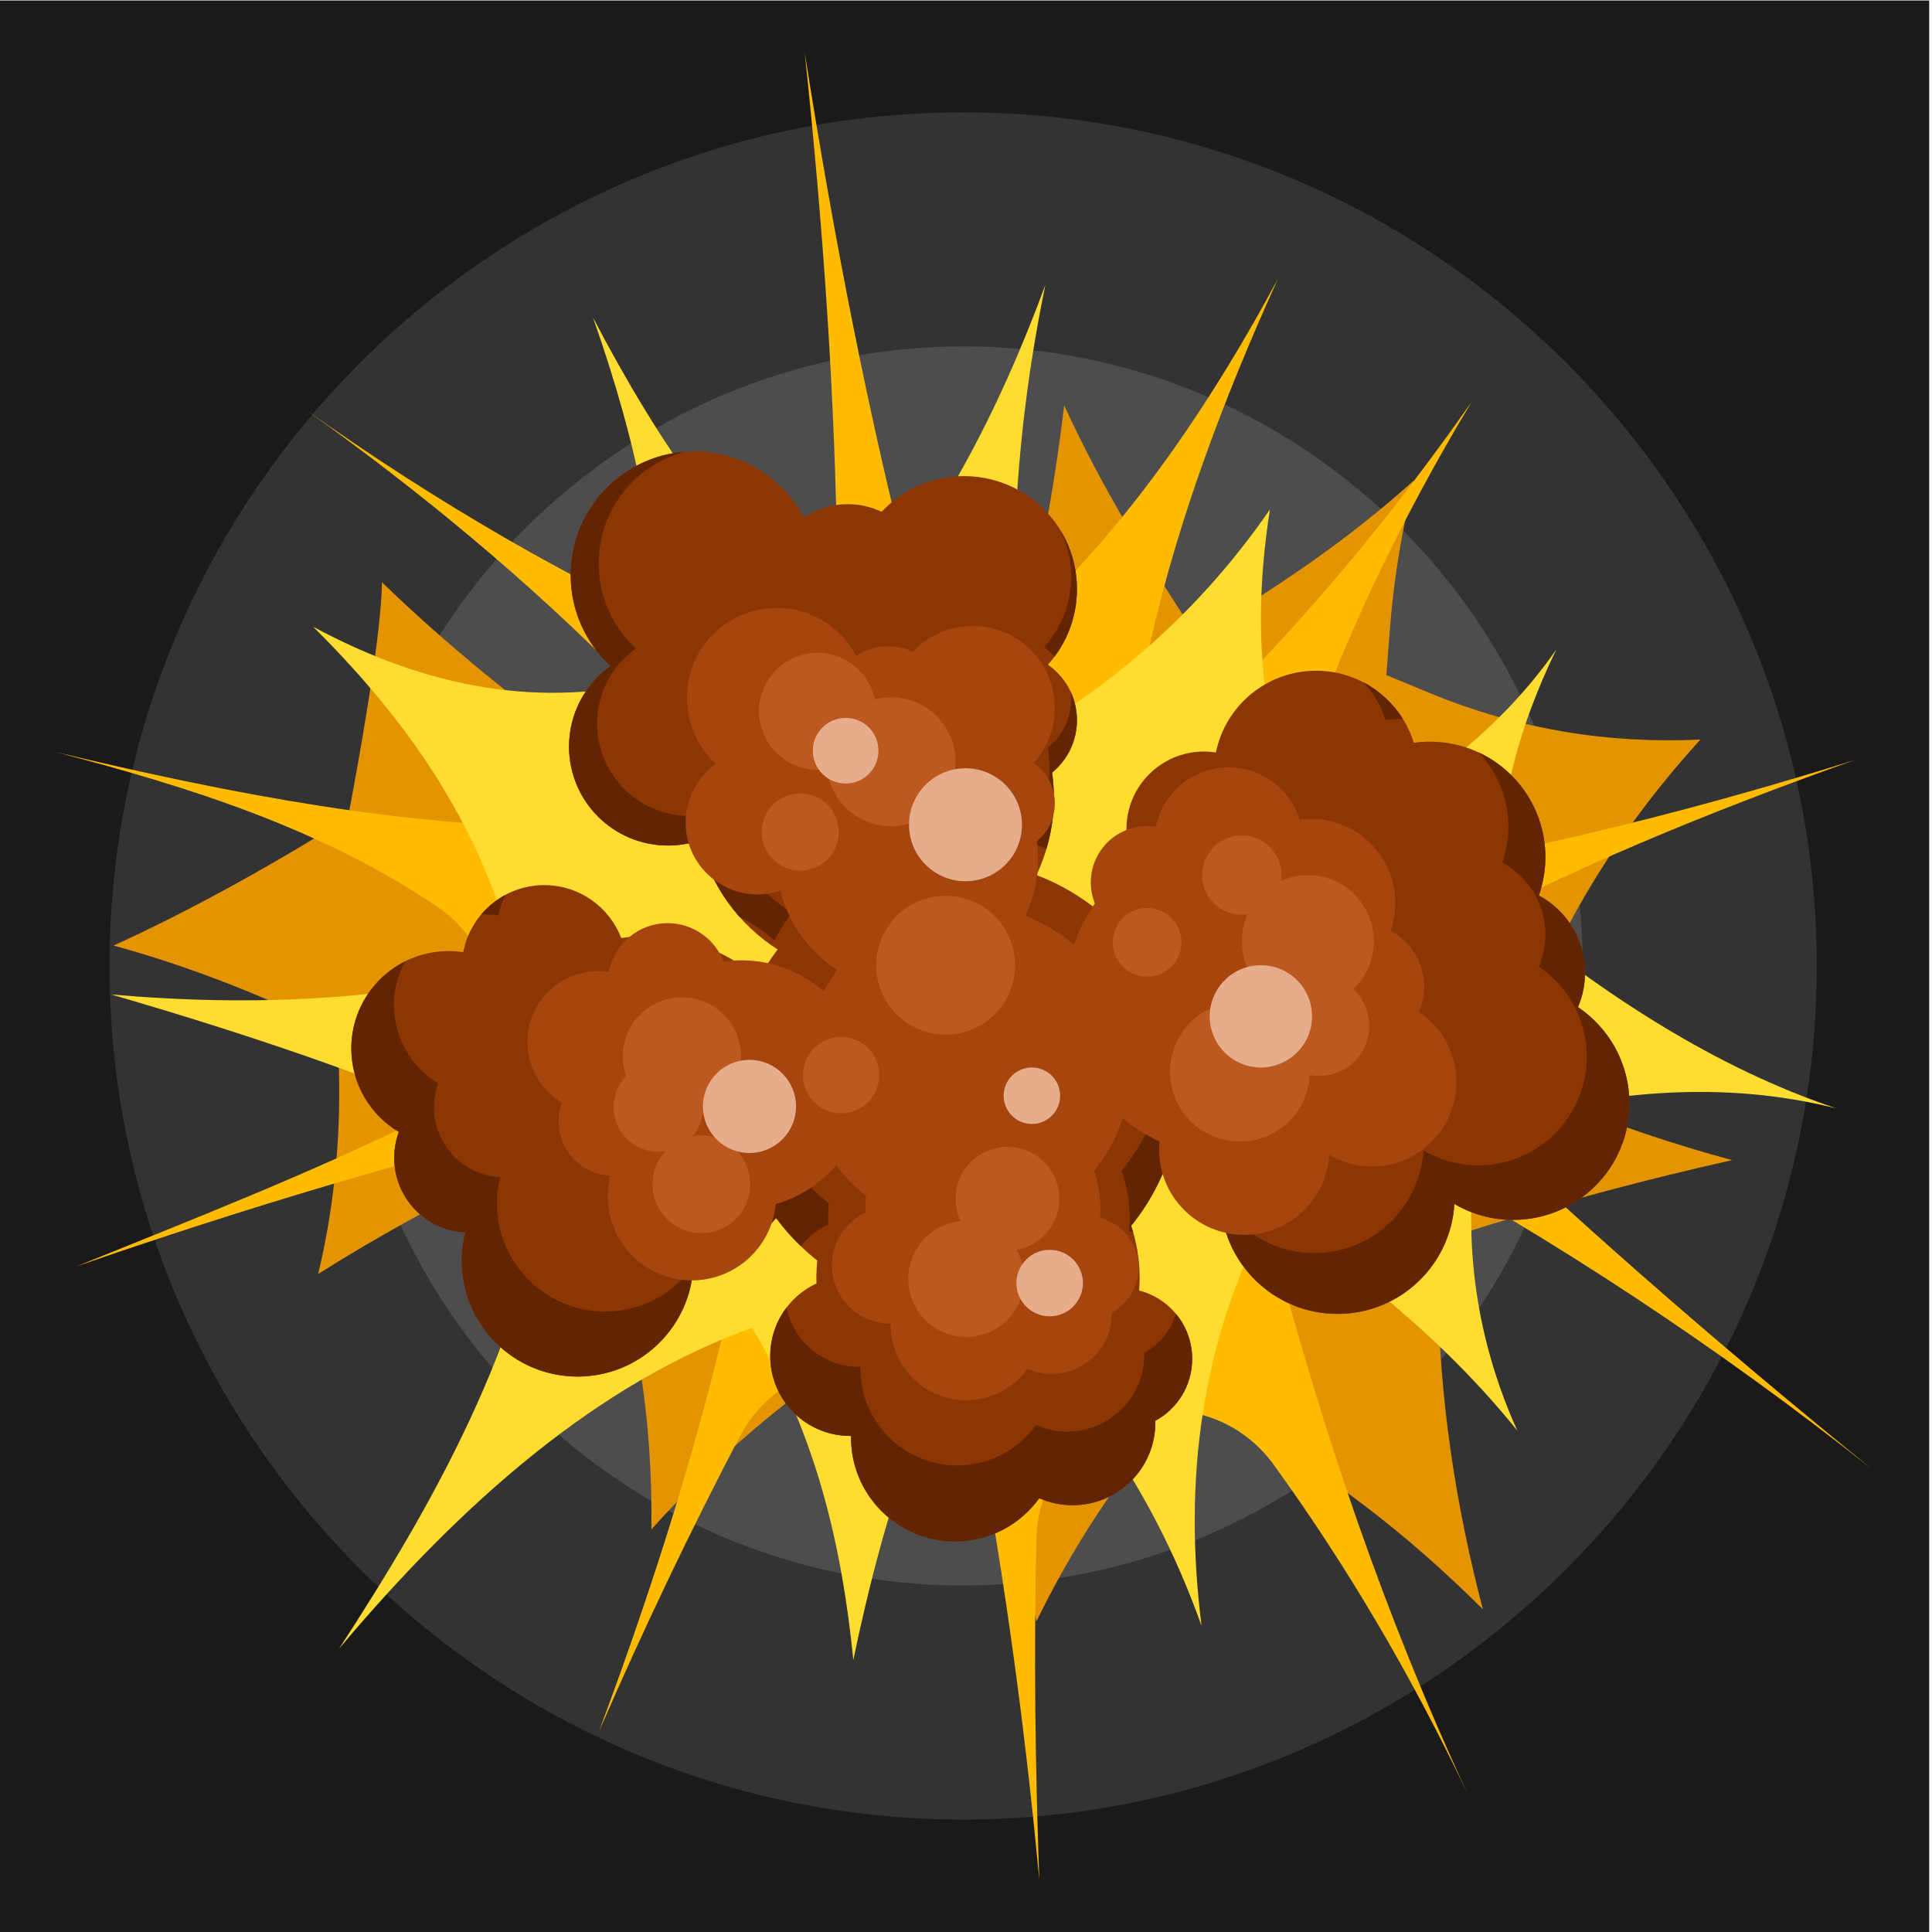 <?xml version="1.0" encoding="UTF-8"?>
<svg version="1.1" viewBox="0 0 880 880" xmlns="http://www.w3.org/2000/svg">
<defs>
<clipPath id="a">
<path d="m0 660h660v-660h-660z"/>
</clipPath>
</defs>
<g transform="matrix(1.333 0 0 -1.333 0 880)">
<path d="m0 0h659.21v660h-659.21z" fill="#1a1a1a"/>
<g clip-path="url(#a)">
<g transform="translate(329.11 38.423)">
<path d="m0 0c160.65 0 291.68 131.02 291.68 291.68s-131.03 291.68-291.68 291.68c-160.65 0-291.68-131.03-291.68-291.68s131.03-291.68 291.68-291.68" fill="#333" fill-rule="evenodd"/>
</g>
<g transform="translate(329.11 118.4)">
<path d="m0 0c116.6 0 211.7 95.1 211.7 211.7 0 116.6-95.098 211.7-211.7 211.7-116.6 0-211.7-95.101-211.7-211.7 0-116.6 95.099-211.7 211.7-211.7" fill="#4d4d4d" fill-rule="evenodd"/>
</g>
<g transform="translate(38.789 337.05)">
<path d="m0 0c24.791 11.347 48.777 24.532 71.905 38.638l8.2 5.002c3.413 17.983 11.448 62.039 11.607 80.539 21.194-20.586 46.473-41.167 70.311-58.175 26.765 38.187 35.22 42.848 44.36 90.29 19.352-25.661 41.976-48.562 67.895-69.271l26.139-20.882 8.323 32.405c7.303 28.431 12.642 57.144 16.106 86.049 13.111-28.596 28.221-52.766 45.263-78.829 27.139 16.575 50.253 31.628 74.269 53.206-4.071-16.785-6.938-33.788-8.249-50.899l-1.195-15.635 14.485-6.003c30.625-12.693 61.736-17.495 92.821-16.027-25.258-27.768-45.795-59.251-59.934-96.022l-7.576-19.702 19.51-8.061c19.192-7.93 38.853-14.519 58.829-19.928-28.723-6.453-57.225-13.958-85.445-22.903l-15.321-4.858 0.224-16.07c0.534-38.214 6.187-74.457 15.391-109.66-25.452 25.357-53.753 47.54-85.404 64.343l-15.628 8.294-11.231-13.665c-16.304-19.837-29.49-40.942-40.322-63.137-5.492 29.171-13.17 57.877-23.916 85.375l-9.576 24.513-22.2-14.138c-28.752-18.315-53.957-39.806-75.856-64.29 0.551 37.448-5.189 74.755-18.385 111.47l-8.195 22.804-21.736-10.715c-22.721-11.203-44.618-23.037-65.557-36.281 5.363 22.309 7.725 45.448 7.124 69.345l-0.338 13.462-12.228 5.641c-20.926 9.652-42.462 17.79-64.47 23.776" fill="#e39400" fill-rule="evenodd"/>
</g>
<g transform="translate(358.38 455.7)">
<path d="m0 0c31.078 30.958 56.323 68.334 78.324 109.27-18.818-41.503-34.367-83.082-43.734-124.8-1.682-7.481 1.667-14.889 8.389-18.575 6.723-3.684 14.768-2.52 20.171 2.92 29.462 29.671 56.321 62.73 81.278 98.261-24.375-40.554-44.491-82.341-58.998-125.75-3.118-9.328-1.266-18.855 5.123-26.333 6.388-7.48 15.508-10.801 25.21-9.179 54.206 9.057 107.21 22.59 159.47 38.9-50.103-17.882-98.573-37.645-143.11-61.919-7.844-4.276-12.733-11.358-13.954-20.206-1.22-8.847 1.575-16.99 7.969-23.225 49.61-48.377 101.54-93.384 154.72-136.56-52.474 41.482-107.56 77.871-165.28 109.14-9.753 5.283-21.05 4.332-29.781-2.508-8.732-6.84-12.361-17.578-9.566-28.313 16.978-65.23 38.566-128.64 66.792-189.43-19.28 40.583-41.337 77.928-66.075 112.14-11.485 15.886-30.955 22.374-49.674 16.55-18.719-5.822-31.072-22.211-31.521-41.808-0.884-38.808-0.411-77.615 1-116.42-4.359 46.236-10.365 92.365-18.499 138.35-3.405 19.234-17.999 33.52-37.306 36.51-19.301 2.99-37.534-6.211-46.6-23.514-16.675-31.843-32.727-65.352-48.082-100.72 18.969 50.917 35.511 102.78 47.05 156.58 3.329 15.52-1.176 30.437-12.542 41.521-11.363 11.081-26.389 15.211-41.82 11.493-56.14-13.526-113.29-30.576-171.31-50.671 39.751 16.108 79.691 31.666 118.41 50.764 13.76 6.788 22.216 19.421 23.25 34.73 1.033 15.309-5.654 28.963-18.38 37.536-39.555 26.649-84.483 40.767-130.32 52.775 61.949-14.829 119.47-25.463 174.54-25.684 12.06-0.047 22.387 6.781 27.065 17.896 4.681 11.117 2.344 23.275-6.12 31.866-34.421 34.935-71.308 65.209-109.69 92.657 44.64-31.599 91.214-58.853 140.32-80.409 9.372-4.114 19.352-3.259 27.887 2.387 8.535 5.647 13.226 14.5 13.104 24.733-0.679 57.337-4.816 116.06-11.128 175.65 10.327-65.78 21.838-123.17 34.426-173.06 2.644-10.474 10.138-18.143 20.551-21.026 10.409-2.884 20.785-0.16 28.436 7.464" fill="#fb0" fill-rule="evenodd"/>
</g>
<g transform="translate(224.3 427.94)">
<path d="m0 0c2.534 38.807-6.427 80.488-21.685 123.74 22.353-42.812 48.745-81.592 84.453-111.06 33.537 38.184 54.396 79.54 70.131 122.18-10.631-51.527-13.464-103.06-7.785-154.58 31.524 18.574 60.412 42.961 84.521 77.846-6.118-39.11-4.095-77.742 15-115.37 34.358 17.802 63.339 39.366 82.867 67.55-13.369-27.452-21.173-56.572-19.712-88.471 36.468-30.054 74.438-54.596 115.35-68.338-38.457 9.691-79.371 6.375-122.07-6.392-6.202-36.833-1.481-71.325 13.08-103.7-25.133 31.126-54.352 54.084-84.679 74.819-23.464-44.342-29.49-91.831-23.196-141.55-15.187 42.578-39.372 80.496-76.058 111.95-20.487-36.272-33.576-78.458-42.938-123.63-3.92 39.431-12.9 77.808-34.62 113.53-52.367-18.898-98.368-58.848-141.09-109.64 33.129 50.889 62.711 103.84 72.793 168.11-49.335 23.747-99.822 40.587-150.64 55.426 49.376-4.35 95.757-1.793 138.51 9.134-10.72 46.74-36.595 83.884-69.562 116.54 39.107-21.1 78.217-28.132 117.33-18.093" fill="#ffdd30" fill-rule="evenodd"/>
</g>
<g transform="translate(358.08 433.04)">
<path d="m0 0c5.995-4.173 9.916-11.113 9.916-18.97 0-7.216-3.309-13.659-8.489-17.895 0.392-2.807 0.602-5.675 0.602-8.591 0-9.454-2.139-18.408-5.955-26.408 8.41-3.2 16.114-7.837 22.806-13.612 2.345 6.986 5.686 13.514 9.856 19.416-1.232 3.058-1.914 6.397-1.914 9.897 0 14.627 11.859 26.486 26.487 26.486 1.39 0 2.754-0.108 4.086-0.313 3.247 15.934 17.34 27.925 34.234 27.925 15.702 0 28.982-10.358 33.388-24.613 1.799 0.25 3.637 0.381 5.507 0.381 21.792 0 39.457-17.666 39.457-39.458 0-4.594-0.786-9.003-2.23-13.102 9.393-5.04 15.781-14.952 15.781-26.356 0-4.188-0.863-8.176-2.42-11.792 10.608-7.134 17.586-19.242 17.586-32.985 0-21.942-17.787-39.729-39.727-39.729-7.328 0-14.192 1.986-20.082 5.445-1.266-20.958-18.658-37.565-39.934-37.565-22.097 0-40.011 17.913-40.011 40.011 0 1.311 0.064 2.608 0.189 3.89-6.279 2.853-12.096 6.545-17.313 10.93-2.924-9.105-7.504-17.468-13.384-24.736 1.878-5.556 2.894-11.509 2.894-17.698 0-1.482-0.057-2.95-0.171-4.402 10.424-2.652 18.135-12.099 18.135-23.35 0-9.143-5.09-17.093-12.594-21.174 5e-3 -0.19 8e-3 -0.378 8e-3 -0.567 0-15.615-12.657-28.275-28.272-28.275-4.054 0-7.903 0.856-11.389 2.389-6.443-8.953-16.955-14.783-28.832-14.783-19.607 0-35.5 15.891-35.5 35.498 0 0.191 2e-3 0.377 7e-3 0.567h-0.291c-15.094 0-27.331 12.235-27.331 27.329 0 10.981 6.479 20.448 15.82 24.793-0.023 0.656-0.041 1.313-0.041 1.975 0 1.963 0.108 3.904 0.307 5.817-5.299 4.206-10.031 9.099-14.059 14.544-7.366-8.646-17.208-15.117-28.43-18.316-1.884-20.115-18.814-35.856-39.419-35.856-21.866 0-39.594 17.727-39.594 39.596 0 3.321 0.41 6.547 1.181 9.631-13.507 0.681-24.247 11.848-24.247 25.523 0 3.105 0.553 6.079 1.567 8.832-9.714 5.804-16.22 16.422-16.22 28.56 0 18.361 14.885 33.248 33.246 33.248 1.703 0 3.373-0.129 5.003-0.376 2.466 13.047 13.921 22.917 27.683 22.917 12.006 0 22.251-7.507 26.312-18.08 2.757 0.398 5.575 0.609 8.441 0.609 14.781 0 28.278-5.492 38.566-14.542 1.889 3.518 4.043 6.871 6.437 10.033-13.17 8.388-22.925 21.654-26.728 37.254-3.38-1.136-6.999-1.751-10.761-1.751-18.673 0-33.813 15.138-33.813 33.813 0 11.354 5.599 21.4 14.183 27.533-8.374 7.722-13.619 18.784-13.619 31.074 0 23.341 18.92 42.264 42.264 42.264 16.233 0 30.322-9.153 37.402-22.574 4.296 2.867 9.454 4.541 15.008 4.541 4.145 0 8.073-0.935 11.585-2.604 7.042 7.499 17.042 12.184 28.14 12.184 21.323 0 38.604-17.284 38.604-38.602 0-9.934-3.754-18.988-9.918-25.83" fill="#8c3604" fill-rule="evenodd"/>
</g>
<g transform="translate(362.42 478.87)">
<path d="m0 0c3.543-5.833 5.582-12.68 5.582-20.001 0-8.623-2.83-16.582-7.605-23.009-1.085 1.188-2.3 2.255-3.625 3.178 5.752 6.383 9.254 14.834 9.254 24.105 0 5.639-1.293 10.975-3.606 15.727m-109.65-132.08c-6.549 7.366-11.352 16.315-13.762 26.203-3.379-1.136-6.999-1.751-10.761-1.751-18.673 0-33.813 15.138-33.813 33.812 0 11.354 5.599 21.4 14.183 27.533-8.374 7.722-13.619 18.785-13.619 31.074 0 22.284 17.246 40.538 39.12 42.148-16.999-4.391-29.551-19.826-29.551-38.193 0-11.469 4.895-21.793 12.71-29-8.012-5.723-13.236-15.099-13.236-25.697 0-17.426 14.13-31.555 31.557-31.555 3.512 0 6.889 0.574 10.044 1.633 3.547-14.558 12.654-26.939 24.944-34.767-2.236-2.952-4.248-6.081-6.009-9.365-3.555 3.129-7.524 5.8-11.807 7.925m-88.347 0.888c2.305 2.74 5.125 5.035 8.31 6.735-1.123-2.193-1.944-4.562-2.419-7.058-1.521 0.23-3.078 0.349-4.666 0.349-0.411 0-0.822-0.01-1.225-0.026m109.22-113.34c2.469 3.141 5.656 5.687 9.319 7.391-0.023 0.611-0.036 1.225-0.036 1.843 0 1.833 0.097 3.643 0.284 5.427-4.947 3.926-9.362 8.492-13.119 13.575-6.877-8.07-16.062-14.108-26.535-17.096-1.758-18.771-17.557-33.462-36.789-33.462-20.409 0-36.954 16.544-36.954 36.952 0 3.102 0.384 6.113 1.103 8.99-12.603 0.635-22.629 11.058-22.629 23.82 0 2.898 0.518 5.674 1.462 8.243-9.063 5.417-15.137 15.325-15.137 26.654 0 5.454 1.411 10.579 3.882 15.032-10.934-5.446-18.451-16.732-18.451-29.778 0-12.138 6.506-22.756 16.22-28.559-1.014-2.753-1.567-5.728-1.567-8.832 0-13.675 10.74-24.842 24.247-25.524-0.771-3.084-1.181-6.309-1.181-9.631 0-21.869 17.728-39.595 39.594-39.595 20.605 0 37.535 15.741 39.419 35.855 11.222 3.199 21.064 9.671 28.431 18.316 2.544-3.437 5.367-6.656 8.437-9.621m128.19-23.12c3.461-4.171 5.542-9.528 5.542-15.372 0-9.142-5.09-17.093-12.594-21.174 5e-3 -0.189 8e-3 -0.378 8e-3 -0.566 0-15.615-12.657-28.275-28.272-28.275-4.054 0-7.903 0.855-11.389 2.388-6.443-8.953-16.955-14.783-28.832-14.783-19.607 0-35.5 15.892-35.5 35.498 0 0.191 2e-3 0.378 7e-3 0.567h-0.291c-15.094 0-27.33 12.236-27.33 27.33 0 6.208 2.072 11.931 5.559 16.521 2.417-11.575 12.675-20.27 24.967-20.27l0.27 1e-3c0-0.175-4e-3 -0.35-4e-3 -0.528 0-18.297 14.834-33.131 33.132-33.131 11.084 0 20.893 5.442 26.909 13.798 3.252-1.434 6.845-2.227 10.626-2.227 14.574 0 26.388 11.814 26.388 26.385 0 0.176-5e-3 0.353-8e-3 0.529 5.159 2.807 9.1 7.579 10.812 13.309m12.157 45.444c-5.053 2.595-9.775 5.746-14.089 9.371-2.924-9.106-7.504-17.468-13.384-24.737 0.248-0.736 0.479-1.477 0.699-2.229-0.449 0.145-0.903 0.278-1.368 0.396 0.107 1.356 0.164 2.725 0.164 4.109 0 5.776-0.952 11.331-2.706 16.517 5.49 6.782 9.765 14.587 12.496 23.085 4.865-4.093 10.294-7.539 16.157-10.202-0.118-1.194-0.179-2.405-0.179-3.631 0-4.451 0.78-8.72 2.21-12.679m91.26 146.41c13.474-6.277 22.813-19.939 22.813-35.782 0-4.595-0.787-9.004-2.231-13.103 9.393-5.039 15.781-14.952 15.781-26.355 0-4.189-0.863-8.176-2.42-11.792 10.608-7.134 17.586-19.243 17.586-32.986 0-21.941-17.787-39.728-39.727-39.728-7.328 0-14.192 1.985-20.082 5.444-1.266-20.958-18.657-37.564-39.934-37.564-21.769 0-39.477 17.384-39.998 39.028 6.519-10.917 18.443-18.23 32.083-18.23 19.855 0 36.088 15.499 37.27 35.06 5.5-3.229 11.904-5.082 18.741-5.082 20.477 0 37.078 16.601 37.078 37.078 0 12.825-6.514 24.127-16.411 30.784 1.449 3.377 2.256 7.098 2.256 11.006 0 10.643-5.962 19.893-14.727 24.597 1.348 3.826 2.082 7.94 2.082 12.228 0 9.847-3.864 18.79-10.16 25.397m-39.386 23.955c5.549-2.899 10.223-7.243 13.52-12.535-0.265 5e-3 -0.533 9e-3 -0.801 9e-3 -1.743 0-3.459-0.122-5.141-0.356-1.508 4.883-4.134 9.277-7.578 12.882m-99.97-3.309c1.352-2.934 2.103-6.201 2.103-9.644 0-7.215-3.309-13.659-8.489-17.894 0.392-2.808 0.602-5.676 0.602-8.592 0-6.078-0.883-11.95-2.529-17.495-1.468 0.677-2.959 1.304-4.475 1.881 3.561 7.466 5.554 15.822 5.554 24.646 0 2.722-0.193 5.397-0.558 8.017 4.836 3.955 7.921 9.967 7.921 16.701 0 0.804-0.042 1.598-0.129 2.38" fill="#632501" fill-rule="evenodd"/>
</g>
<g transform="translate(353.23 399.47)">
<path d="m0 0c4.357-3.033 7.208-8.078 7.208-13.789 0-5.245-2.404-9.929-6.172-13.008 0.288-2.041 0.437-4.125 0.437-6.244 0-6.873-1.552-13.38-4.326-19.195 6.113-2.327 11.712-5.696 16.577-9.894 1.705 5.077 4.133 9.822 7.162 14.113-0.894 2.223-1.389 4.65-1.389 7.193 0 10.634 8.617 19.252 19.25 19.252 1.011 0 2.001-0.078 2.971-0.227 2.358 11.582 12.603 20.299 24.886 20.299 11.412 0 21.067-7.53 24.267-17.892 1.308 0.182 2.645 0.278 4.003 0.278 15.84 0 28.681-12.842 28.681-28.682 0-3.339-0.572-6.543-1.621-9.525 6.827-3.662 11.47-10.867 11.47-19.156 0-3.044-0.628-5.942-1.758-8.572 7.711-5.184 12.782-13.986 12.782-23.975 0-15.949-12.928-28.878-28.878-28.878-5.324 0-10.314 1.444-14.597 3.957-0.919-15.233-13.56-27.304-29.025-27.304-16.062 0-29.081 13.02-29.081 29.082 0 0.955 0.046 1.898 0.135 2.827-4.564 2.075-8.793 4.758-12.584 7.946-2.125-6.619-5.454-12.697-9.732-17.981 1.368-4.037 2.109-8.364 2.109-12.864 0-1.077-0.043-2.144-0.127-3.199 7.577-1.928 13.182-8.796 13.182-16.973 0-6.644-3.701-12.424-9.153-15.391 3e-3 -0.138 3e-3 -0.275 3e-3 -0.412 0-11.349-9.198-20.552-20.552-20.552-2.942 0-5.742 0.62-8.274 1.737-4.684-6.509-12.326-10.748-20.958-10.748-14.249 0-25.804 11.553-25.804 25.806 0 0.137 2e-3 0.274 5e-3 0.411l-0.212-2e-3c-10.97 0-19.865 8.896-19.865 19.866 0 7.983 4.709 14.865 11.499 18.022-0.018 0.476-0.031 0.954-0.031 1.435 0 1.428 0.077 2.838 0.224 4.228-3.854 3.057-7.291 6.613-10.219 10.572-5.355-6.284-12.51-10.988-20.667-13.313-1.37-14.621-13.673-26.064-28.652-26.064-15.894 0-28.781 12.886-28.781 28.782 0 2.414 0.299 4.759 0.861 7.001-9.819 0.495-17.627 8.612-17.627 18.552 0 2.256 0.403 4.418 1.141 6.419-7.062 4.219-11.789 11.938-11.789 20.76 0 13.347 10.819 24.167 24.165 24.167 1.235 0 2.45-0.093 3.635-0.272 1.791 9.483 10.12 16.657 20.122 16.657 8.727 0 16.175-5.456 19.128-13.143 2.001 0.291 4.05 0.445 6.133 0.445 10.743 0 20.554-3.992 28.032-10.572 1.374 2.558 2.941 4.995 4.682 7.293-9.572 6.098-16.664 15.741-19.429 27.079-2.455-0.824-5.089-1.272-7.823-1.272-13.573 0-24.577 11.003-24.577 24.578 0 8.253 4.069 15.555 10.31 20.013-6.088 5.613-9.901 13.654-9.901 22.586 0 16.967 13.755 30.721 30.723 30.721 11.797 0 22.039-6.653 27.187-16.409 3.122 2.085 6.871 3.302 10.907 3.302 3.011 0 5.87-0.681 8.422-1.893 5.117 5.45 12.39 8.856 20.455 8.856 15.496 0 28.058-12.563 28.058-28.059 0-7.22-2.728-13.802-7.208-18.775" fill="#a6450d" fill-rule="evenodd"/>
</g>
<g transform="translate(273.44 389.04)">
<path d="m0 0c-7.274 0-13.17-5.898-13.17-13.173 0-7.274 5.896-13.171 13.17-13.171s13.17 5.897 13.17 13.171c0 7.275-5.896 13.173-13.17 13.173m49.684-34.951c13.109 0 23.737-10.625 23.737-23.733 0-13.109-10.628-23.735-23.737-23.735-13.106 0-23.731 10.626-23.731 23.735 0 13.108 10.625 23.733 23.731 23.733m100.55-36.252c-13.181 0-23.864-10.686-23.864-23.865 0-13.18 10.683-23.864 23.864-23.864 12.805 0 23.254 10.085 23.839 22.746 1.061-0.208 2.162-0.317 3.287-0.317 9.433 0 17.083 7.649 17.083 17.084 0 4.964-2.118 9.434-5.5 12.555 4.349 4.112 7.064 9.936 7.064 16.396 0 12.46-10.101 22.561-22.559 22.561-3.255 0-6.343-0.69-9.136-1.927 0.087 0.629 0.136 1.272 0.136 1.927 0 7.49-6.073 13.561-13.561 13.561-7.491 0-13.563-6.071-13.563-13.561 0-7.491 6.072-13.562 13.563-13.562 0.654 0 1.297 0.047 1.927 0.136-1.237-2.793-1.927-5.883-1.927-9.135 0-8.632 4.847-16.13 11.968-19.924-0.677-1.083-1.232-2.248-1.656-3.476-3.282 1.703-7.012 2.665-10.965 2.665m-31.691 32.079c6.484 0 11.739-5.254 11.739-11.735 0-6.483-5.255-11.738-11.739-11.738-6.48 0-11.735 5.255-11.735 11.738 0 6.481 5.255 11.735 11.735 11.735m-47.739-81.637c9.788 0 17.724-7.935 17.724-17.724 0-8.739-6.322-16-14.646-17.457 1.701-2.923 2.67-6.318 2.67-9.94 0-10.948-8.874-19.822-19.821-19.822s-19.822 8.874-19.822 19.822c0 10.303 7.862 18.768 17.91 19.731-1.115 2.319-1.738 4.921-1.738 7.666 0 9.789 7.932 17.724 17.723 17.724m-111.23 51.12c11.164 0 20.213-9.049 20.213-20.213 0-8.627-5.407-15.992-13.017-18.892-0.337-3.192-1.654-6.091-3.646-8.391 1.006 0.19 2.042 0.289 3.102 0.289 9.221 0 16.692-7.473 16.692-16.692 0-9.22-7.471-16.692-16.692-16.692-9.217 0-16.693 7.472-16.693 16.692 0 4.355 1.67 8.321 4.403 11.292-0.781-0.121-1.577-0.185-2.394-0.185-8.453 0-15.309 6.855-15.309 15.311 0 4.113 1.618 7.846 4.257 10.597-0.73 2.087-1.128 4.334-1.128 6.671 0 11.164 9.051 20.213 20.212 20.213m54.384-13.562c7.2 0 13.037-5.838 13.037-13.04s-5.837-13.041-13.037-13.041c-7.204 0-13.043 5.839-13.043 13.041s5.839 13.04 13.043 13.04m-8.045 131.26c9.637 0 17.679-6.823 19.566-15.902 1.776 0.464 3.639 0.708 5.559 0.708 12.172 0 22.042-9.867 22.042-22.038 0-12.172-9.87-22.039-22.042-22.039-11.333 0-20.666 8.556-21.899 19.562-1.052-0.171-2.129-0.26-3.226-0.26-11.039 0-19.986 8.947-19.986 19.985 0 11.036 8.947 19.984 19.986 19.984" fill="#bd591e" fill-rule="evenodd"/>
</g>
<g transform="translate(358.68 233.1)">
<path d="m0 0c6.273 0 11.358-5.087 11.358-11.36 0-6.275-5.085-11.36-11.358-11.36-6.276 0-11.363 5.085-11.363 11.36 0 6.273 5.087 11.36 11.363 11.36m72.16 97.256c9.653 0 17.476-7.824 17.476-17.476 0-9.65-7.823-17.473-17.476-17.473-9.65 0-17.474 7.823-17.474 17.473 0 9.652 7.824 17.476 17.474 17.476m-78.245-34.949c5.329 0 9.65-4.322 9.65-9.651s-4.321-9.65-9.65-9.65-9.648 4.321-9.648 9.65 4.319 9.651 9.648 9.651m-22.69 102.24c10.659 0 19.3-8.642 19.3-19.3 0-10.659-8.641-19.3-19.3-19.3s-19.301 8.641-19.301 19.3c0 10.658 8.642 19.3 19.301 19.3m-40.95 17.215c6.197 0 11.217-5.022 11.217-11.215 0-6.195-5.02-11.217-11.217-11.217-6.192 0-11.215 5.022-11.215 11.217 0 6.193 5.023 11.215 11.215 11.215m-32.862-116.85c8.788 0 15.909-7.122 15.909-15.91 0-8.785-7.121-15.909-15.909-15.909-8.787 0-15.909 7.124-15.909 15.909 0 8.788 7.122 15.91 15.909 15.91" fill="#e6ad8d" fill-rule="evenodd"/>
</g>
</g>
</g>
</svg>
